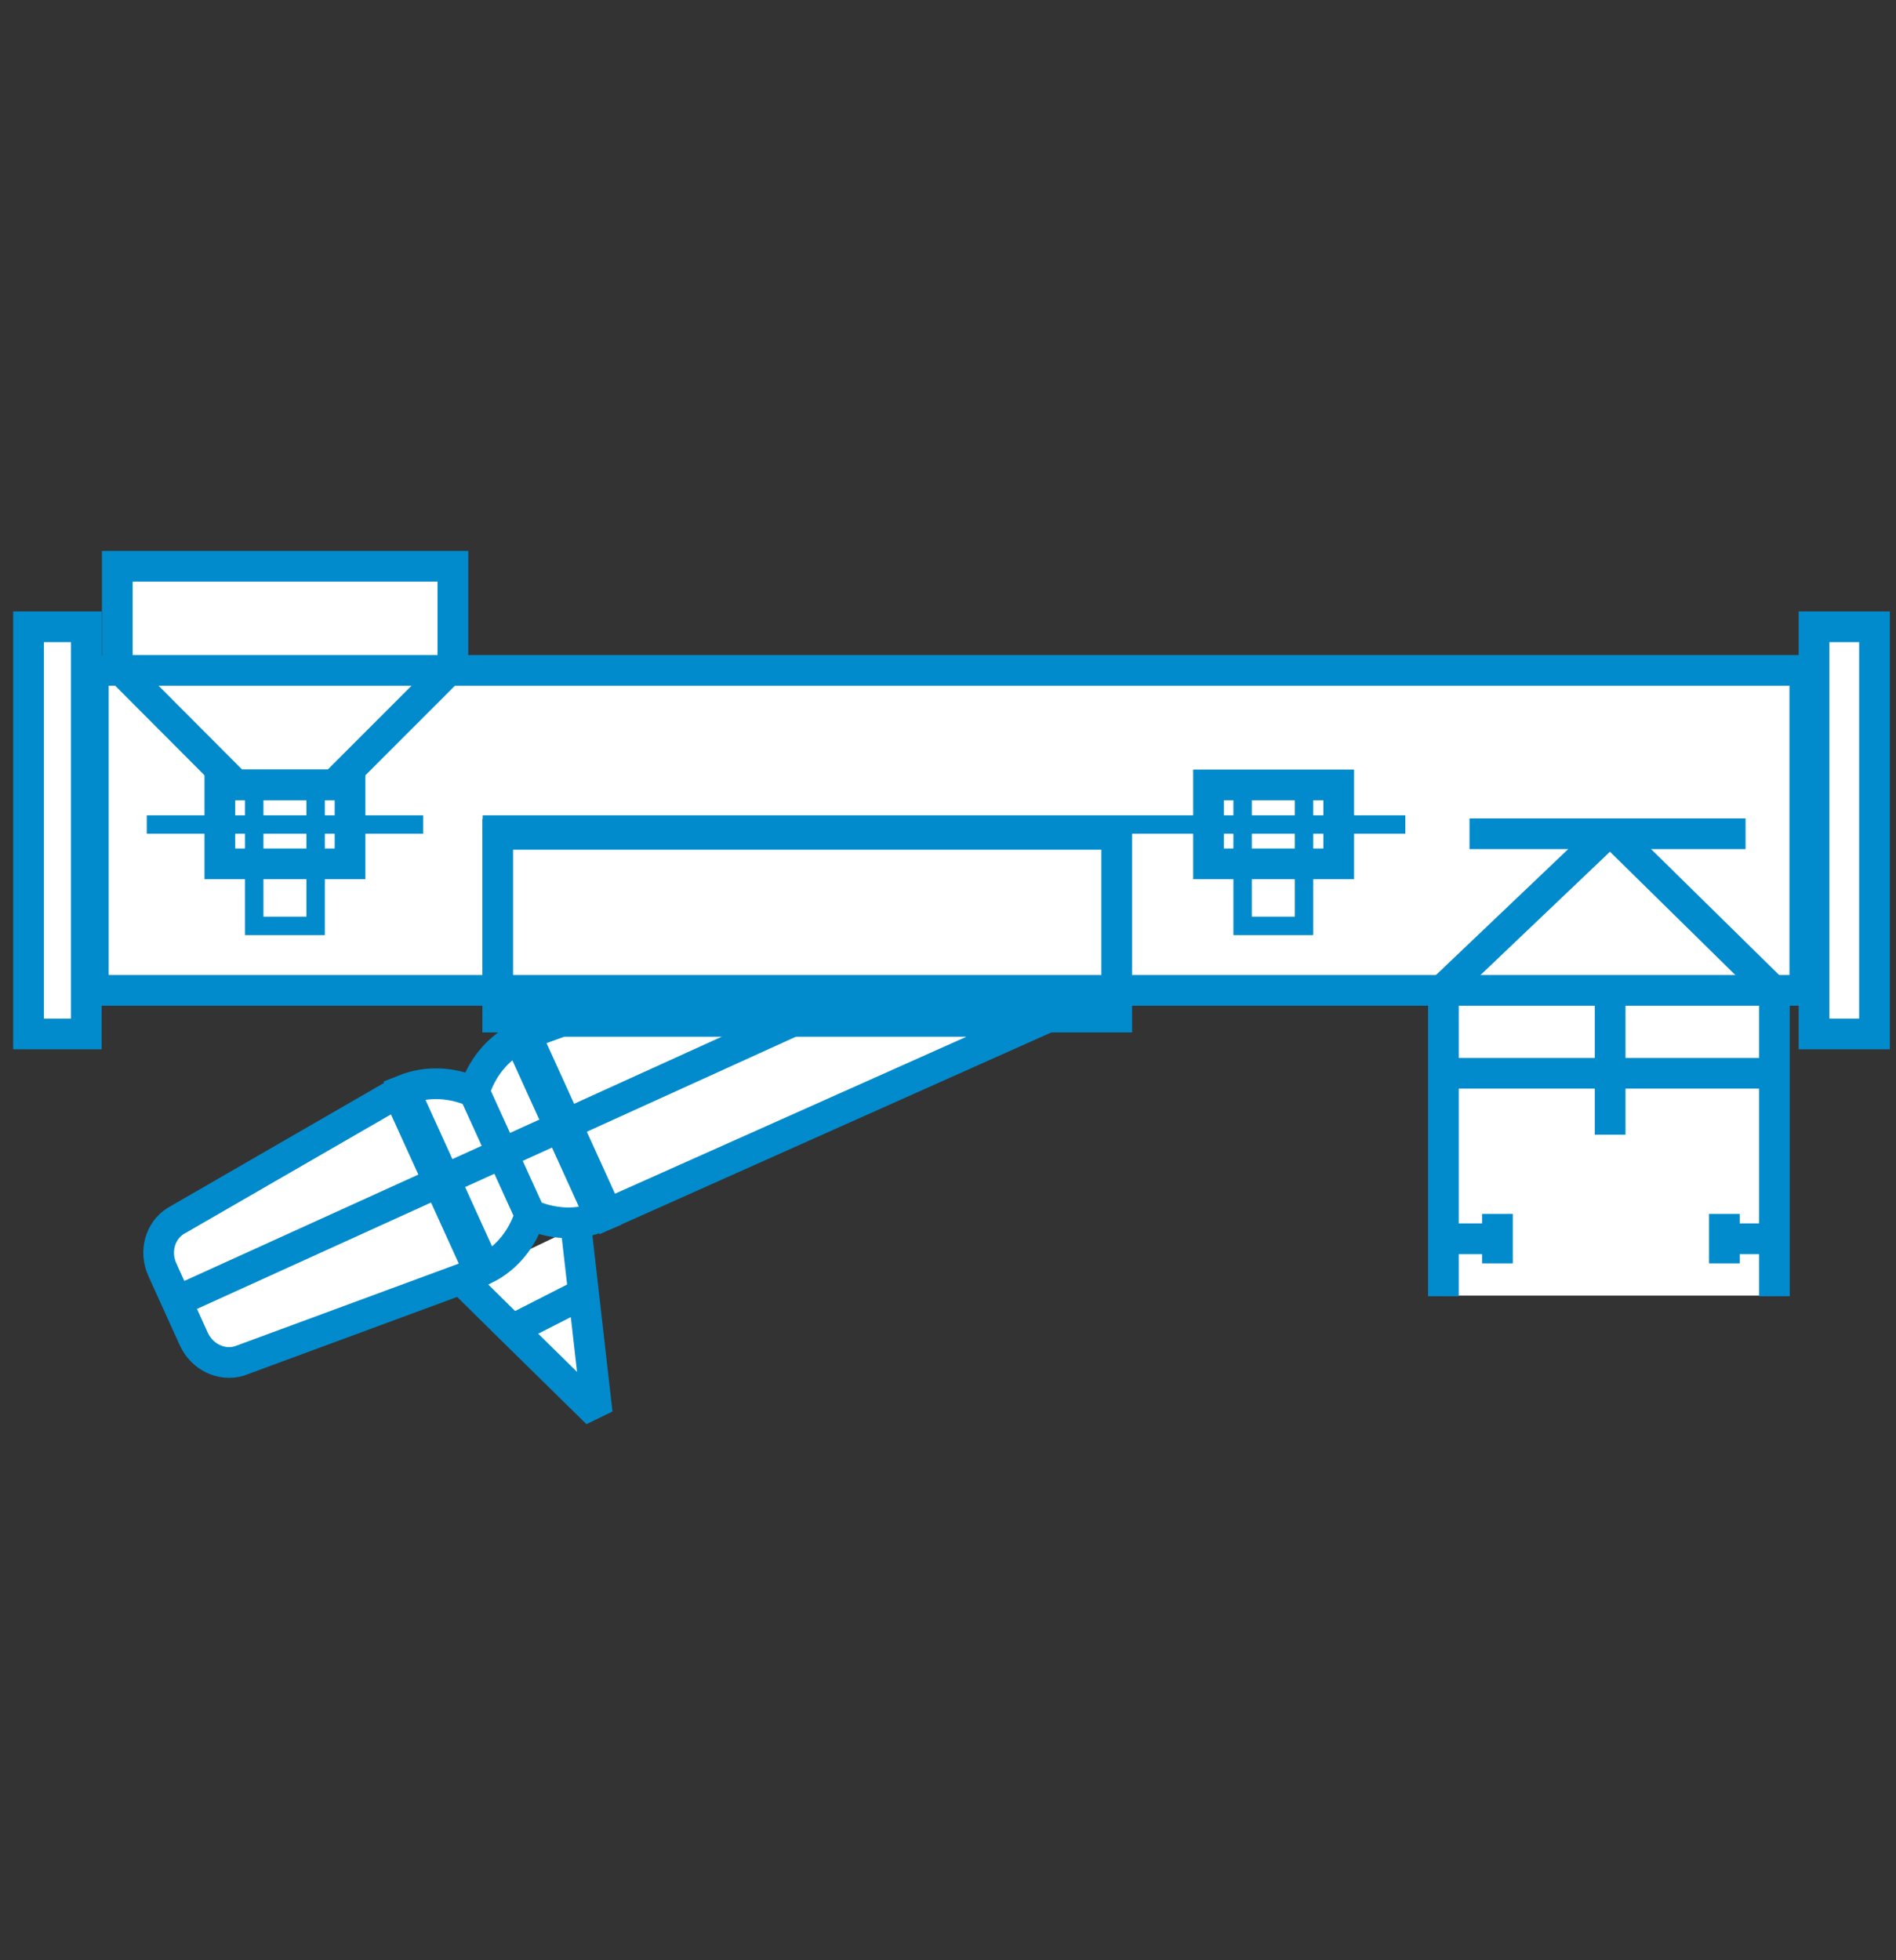 <?xml version="1.0" encoding="utf-8"?>
<!-- Generator: Adobe Illustrator 24.1.0, SVG Export Plug-In . SVG Version: 6.00 Build 0)  -->
<svg version="1.1" id="Layer_1" xmlns="http://www.w3.org/2000/svg" xmlns:xlink="http://www.w3.org/1999/xlink" x="0px" y="0px"
	 viewBox="0 0 617.5 638.3" style="enable-background:new 0 0 617.5 638.3;" xml:space="preserve">
<rect x="0" y="0" width="617.5" height="638.3" fill="#333333" stroke="none"/>
<style type="text/css">
	.st0{fill:#FFFFFF;}
	.st1{fill:#FFFFFF;stroke:#018BCC;stroke-width:10;stroke-miterlimit:10;}
	.st2{fill:none;stroke:#018BCC;stroke-width:10;stroke-miterlimit:10;}
	.st3{fill:none;stroke:#018BCC;stroke-width:6;stroke-miterlimit:10;}
	.st4{fill:none;stroke:#018BCC;stroke-width:10;stroke-linejoin:bevel;stroke-miterlimit:10;}
</style>
<g>
	<rect x="469.5" y="321.7" class="st0" width="108.6" height="100.2"/>
	<g>
		<rect x="18" y="204.1" class="st0" width="9.7" height="132.6"/>
		<rect x="590.8" y="204.1" class="st0" width="9.7" height="132.6"/>
		<polygon class="st0" points="147.5,216.9 147.5,184.4 38.2,184.4 38.2,216.9 39.6,218.3 30.4,218.3 30.4,322.5 162.1,322.5 
			162.1,331.2 363.7,331.2 363.7,322.5 587.8,322.5 587.8,218.3 146.1,218.3 		"/>
		<path class="st0" d="M129.6,355.8l-72.4,41.8c-5.1,3.2-7,10-4.3,15.9L63.1,436c2.7,5.9,9,8.9,14.8,7.2l78.3-28.9L129.6,355.8z"/>
		<path class="st0" d="M172.6,395.6l-18.2-40c-7.2-3.2-15.3-3.7-22.8-0.7l26.5,58.3C165.3,409.6,170.3,403.1,172.6,395.6z"/>
		<path class="st0" d="M169,337.9c-7.2,3.7-12.2,10.1-14.5,17.6l18.2,40c7.2,3.2,15.3,3.7,22.8,0.7L169,337.9z"/>
		<polygon class="st0" points="182.9,332.6 171.2,336.8 197.8,395.3 338.2,332.6 		"/>
		<polygon class="st0" points="150.8,417.2 165.7,431.9 194.5,460.2 187.6,399.6 		"/>
	</g>
	<rect x="9.3" y="204.1" class="st1" width="18.8" height="132.6"/>
	<rect x="590.8" y="204.1" class="st1" width="19.7" height="132.6"/>
	<rect x="30.4" y="218.3" class="st2" width="557.4" height="104.2"/>
	<polygon class="st2" points="38.2,184.4 38.2,216.9 76.8,255.6 108.8,255.6 147.5,216.9 147.5,184.4 	"/>
	<rect x="71.6" y="255.6" class="st2" width="42.4" height="25.7"/>
	<polyline class="st3" points="102.8,257 102.8,301.5 82.8,301.5 82.8,257 	"/>
	<rect x="393.6" y="255.6" class="st2" width="42.4" height="25.7"/>
	<polyline class="st3" points="424.7,257 424.7,301.5 404.7,301.5 404.7,257 	"/>
	<rect x="162.1" y="271.7" class="st2" width="201.6" height="59.5"/>
	<g>
		<path class="st4" d="M156.2,414.3l-78.3,28.9c-5.8,1.7-12.1-1.3-14.8-7.2l-10.2-22.5c-2.7-5.9-0.8-12.7,4.3-15.9l72.4-41.8
			L156.2,414.3z"/>
		<g>
			<path class="st2" d="M172.6,395.6l-18.2-40c-7.2-3.2-15.3-3.7-22.8-0.7l26.5,58.3C165.3,409.6,170.3,403.1,172.6,395.6z"/>
			<path class="st2" d="M154.5,355.5l18.2,40c7.2,3.2,15.3,3.7,22.8,0.7L169,337.9C161.8,341.6,156.8,348,154.5,355.5z"/>
		</g>
		<line class="st2" x1="56.1" y1="424.4" x2="261.2" y2="331.2"/>
		<g>
			<polygon class="st2" points="182.9,332.6 171.2,336.8 197.8,395.3 338.2,332.6 			"/>
		</g>
	</g>
	<polyline class="st4" points="150.8,417.2 165.7,431.9 194.5,460.2 187.6,399.6 	"/>
	<line class="st2" x1="189.6" y1="421.4" x2="168.4" y2="432.2"/>
	<polyline class="st4" points="470.1,422.1 470.1,322.1 524.4,270.4 577.9,323 577.9,422.1 	"/>
	<line class="st4" x1="473.6" y1="349.5" x2="577" y2="349.5"/>
	<line class="st4" x1="524.4" y1="321.7" x2="524.4" y2="369.5"/>
	<line class="st4" x1="473.2" y1="403.4" x2="489.2" y2="403.4"/>
	<line class="st4" x1="487.7" y1="411.4" x2="487.7" y2="395.3"/>
	<line class="st4" x1="576.1" y1="403.4" x2="560.1" y2="403.4"/>
	<line class="st4" x1="561.6" y1="395.3" x2="561.6" y2="411.4"/>
	<path class="st2" d="M434.1,276.5"/>
	<line class="st3" x1="47.8" y1="268.5" x2="137.8" y2="268.5"/>
	<line class="st3" x1="157.2" y1="268.5" x2="457.7" y2="268.5"/>
	<line class="st2" x1="478.6" y1="271.5" x2="568.5" y2="271.5"/>
</g>
</svg>
